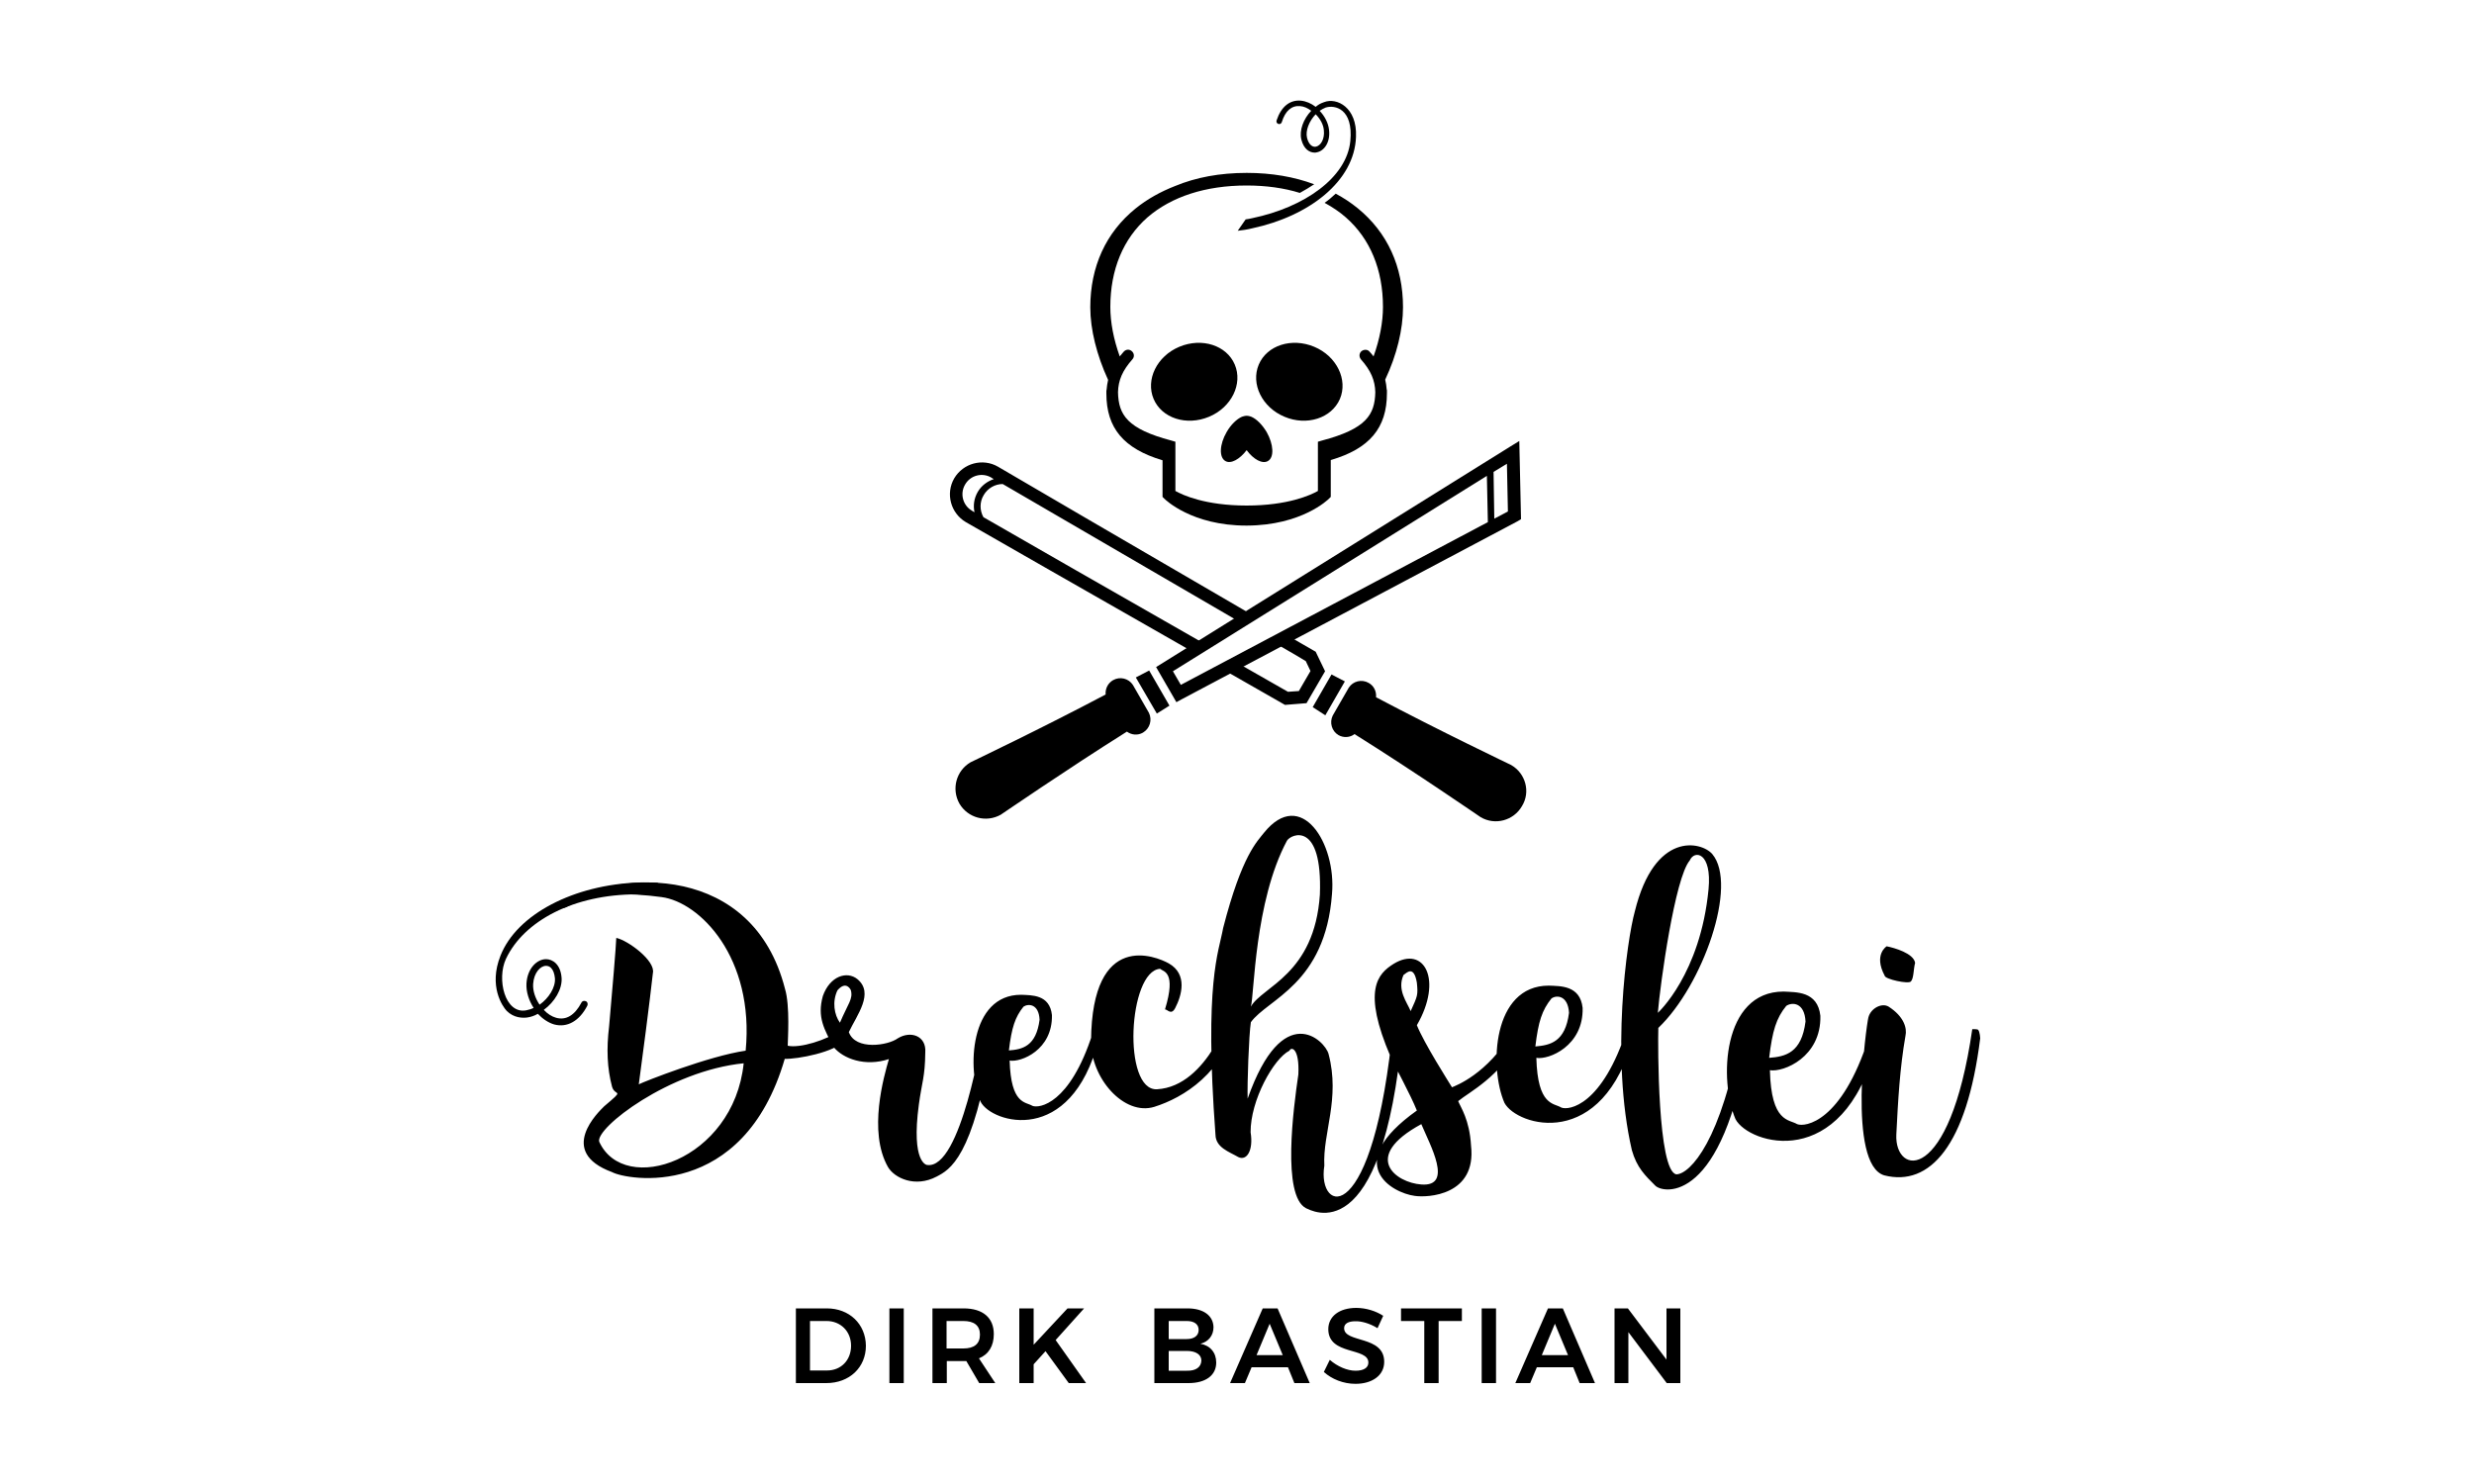<?xml version="1.0" encoding="utf-8"?>
<!-- Generator: Adobe Illustrator 22.1.0, SVG Export Plug-In . SVG Version: 6.00 Build 0)  -->
<svg version="1.1" id="Ebene_1" xmlns="http://www.w3.org/2000/svg" xmlns:xlink="http://www.w3.org/1999/xlink" x="0px" y="0px"
	 viewBox="0 0 1000 600" style="enable-background:new 0 0 1000 600;" xml:space="preserve">
<style type="text/css">
	.st0{clip-path:url(#SVGID_2_);}
</style>
<g>
	<defs>
		<rect id="SVGID_1_" width="1000" height="600"/>
	</defs>
	<clipPath id="SVGID_2_">
		<use xlink:href="#SVGID_1_"  style="overflow:visible;"/>
	</clipPath>
	<path class="st0" d="M401.7,193.7c-2.6,0.9-5,2.6-6.5,5.2c-1.5,2.6-1.9,5.5-1.3,8.2c-0.6-0.3-0.9-0.5-1-0.6
		c-3.7-2.1-5-6.9-2.8-10.6c2.1-3.7,6.9-5,10.6-2.8C400.8,193.2,401.1,193.4,401.7,193.7 M505.1,248
		c-37.3-21.7-101.5-59.1-101.7-59.3c-6.2-3.6-14.1-1.4-17.7,4.7c-3.6,6.2-1.4,14.1,4.7,17.7c0.3,0.2,53.6,30.7,91.5,52.3l-0.3-0.6
		l4.6-2.9c-31.5-18-74.9-42.8-88.7-50.8c-1.5-2.7-1.6-6.1,0.1-8.9c1.6-2.8,4.6-4.5,7.7-4.5c14.8,8.6,63.4,36.9,95,55.3L505.1,248z
		 M528.1,284.3l7.5-12.9l-3.8-7.9l-0.7-0.4c-0.8-0.5-4.6-2.7-10.4-6l-5.2,3c6.3,3.6,10.7,6.2,12.3,7.2l1.9,4l-4.7,8.1l-4.4,0.3
		c-2.2-1.3-9.6-5.5-19.8-11.3l-5.2,3c12.7,7.3,21.8,12.4,23.1,13.2l0.7,0.4L528.1,284.3z M535.7,289.2l7.9-13.7l-5.4-2.8l-7.6,13.2
		L535.7,289.2z M610.8,309.3c-0.4-0.2-29.1-13.9-54.6-27.4c0.2-2.3-0.8-4.6-3-5.8c-2.8-1.6-6.3-0.7-8,1.9l0,0l-6.5,11.3l0,0
		c-1.4,2.8-0.4,6.3,2.3,7.9c2.1,1.2,4.7,1,6.5-0.4c24.6,15.4,50.8,33.5,51,33.6c5.8,3.4,13.3,1.4,16.7-4.5
		C618.7,320.2,616.7,312.7,610.8,309.3"/>
	<path class="st0" d="M488.7,168.5c9.1-3.8,13.7-13.3,10.4-21.1c-3.3-7.8-13.3-11-22.4-7.2c-9.1,3.8-13.7,13.3-10.4,21.1
		C469.6,169.1,479.6,172.3,488.7,168.5"/>
	<path class="st0" d="M519.2,168.5c-9.1-3.8-13.7-13.3-10.4-21.1c3.3-7.8,13.3-11,22.4-7.2c9.1,3.8,13.7,13.3,10.4,21.1
		C538.2,169.1,528.2,172.3,519.2,168.5"/>
	<path class="st0" d="M567.1,124.2c0-16.4-6.3-30.2-18.3-40c-2.7-2.2-5.7-4.2-8.9-5.9c-1.4,1.3-2.9,2.6-4.5,3.7
		c3.1,1.7,6,3.6,8.6,5.9c9.8,8.6,15,21.1,15,36.2c0,6.1-1.3,13-3.8,20c-0.5-0.6-1-1.3-1.6-1.9c-0.8-1-2.3-1-3.3-0.2
		c-1,0.9-1,2.3-0.2,3.3c4,4.5,5.7,8.5,5.8,13.3c-0.2,9.2-3.8,14.8-21.5,19.5l-1.7,0.5v19.9c-2.8,1.6-12,5.9-28.8,5.9
		c-16.8,0-26-4.3-28.8-5.9v-19.9l-1.7-0.5c-17.7-4.7-21.3-10.3-21.5-19.5c0.1-4.8,1.8-8.8,5.8-13.3c0.9-1,0.8-2.4-0.2-3.3
		c-1-0.9-2.4-0.8-3.3,0.2c-0.6,0.7-1.1,1.3-1.6,1.9c-2.5-7-3.8-13.8-3.8-20c0-15.1,5.2-27.6,15-36.2c9.7-8.4,23.5-12.9,40.1-12.9
		c7.8,0,15.1,1,21.5,3c2-1.1,4-2.3,5.8-3.5c-8-3-17.2-4.6-27.2-4.6v0c0,0,0,0,0,0s0,0-0.1,0v0c-10.8,0-20.5,1.8-28.9,5.3
		c-5.9,2.3-11.3,5.3-16,9.1c-12,9.7-18.3,23.5-18.3,40c0,8.9,2.6,19.3,7.2,29.3c-0.3,1.3-0.5,2.6-0.6,3.9c0,0.2-0.1,0.3-0.1,0.5
		c0,0.2,0,0.4,0,0.6c0,0.2,0,0.3,0,0.5c0,14,7,22.3,22.7,27v14.8l0.7,0.7c0.4,0.4,11.1,10.9,33.2,10.9c0,0,0,0,0,0c0,0,0,0,0.1,0
		c0,0,0,0,0.1,0c0,0,0,0,0,0c22.2-0.1,32.8-10.5,33.2-10.9l0.7-0.7V186c15.7-4.6,22.7-13,22.7-27c0-0.2,0-0.3,0-0.5
		c0-0.2,0-0.4,0-0.6c0-0.2,0-0.3-0.1-0.5c-0.1-1.3-0.3-2.7-0.6-3.9C564.6,143.5,567.1,133.2,567.1,124.2"/>
	<path class="st0" d="M535.1,52.6c0.4,3.7-1.3,6.3-3.2,6.7c-1.6,0.3-3-1.1-3.6-3.6c-0.7-2.9,0.9-6.8,3.5-9.5
		C533.6,48,534.9,50.3,535.1,52.6 M535.2,41.3c-1.7,0.6-2.3,1-3.4,1.9c-1.8-1.4-3.9-2.3-6-2.5c-4.5-0.4-8,2.5-9.8,8
		c-0.2,0.6,0.1,1.2,0.7,1.4c0.6,0.2,1.2-0.1,1.4-0.7c1.4-4.6,4-6.8,7.4-6.5c1.5,0.1,3.1,0.8,4.5,1.9c-3.1,3.2-4.9,7.9-4,11.6
		c1,4,3.4,5.3,5.4,5.3c0.3,0,0.5,0,0.8-0.1c2.9-0.5,5.6-3.9,5-9.1c-0.3-2.8-1.8-5.6-3.8-7.7c0.8-0.5,1.6-1,2.4-1.3
		c3.7-1.2,11.3,0.4,10,13.6c-1.5,14.7-18.5,26.7-39.6,31.1c-0.9,0.2-1.8,0.4-2.7,0.5l-3.2,4.6c2-0.2,3.9-0.5,5.9-1
		c22.9-4.9,41.3-19,41.9-37C548.6,43.4,540.3,39.3,535.2,41.3"/>
	<path class="st0" d="M512,174.7c-1.8-3-4.1-5.3-6.2-6.2c0,0-1-0.4-1.9-0.4c-0.9,0-1.8,0.4-1.9,0.4c-2.1,0.9-4.5,3.2-6.2,6.2
		c-2.9,5-3.1,10.2-0.5,11.7c2.2,1.3,5.8-0.7,8.6-4.4c2.8,3.8,6.4,5.7,8.6,4.4C515.1,184.9,514.8,179.7,512,174.7"/>
	<path class="st0" d="M464.4,288.2l-6.5-11.3l0,0c-1.7-2.6-5.2-3.5-8-1.9c-2.1,1.2-3.2,3.5-3,5.8c-25.5,13.5-54.2,27.2-54.6,27.4
		c-5.8,3.4-7.8,10.8-4.5,16.7c3.4,5.8,10.8,7.8,16.7,4.5c0.2-0.1,26.5-18.2,51-33.6c1.9,1.4,4.4,1.6,6.5,0.4
		C464.8,294.5,465.8,291.1,464.4,288.2L464.4,288.2z M472.7,285.3l-8.2-14.2l-5.4,2.8l8.5,14.6L472.7,285.3z M609.5,206.8
		c-1.2,0.6-3.1,1.6-5.5,2.9l-0.3-18.9c2.1-1.3,3.9-2.4,5.4-3.3L609.5,206.8z M601.4,211.1c-27,14.3-103.5,54.9-124.1,65.8l-3.2-5.5
		c20.8-12.9,97.3-60.6,126.9-79L601.4,211.1z M614.8,209.9l-0.7-31.6l-3.9,2.4c-1.2,0.7-119.8,74.7-140.8,87.7l-2.1,1.3l8.2,14.2
		l2.2-1.2c20-10.6,134.6-71.4,135.8-72L614.8,209.9z"/>
	<path class="st0" d="M652.6,529v30.2h5.6v-20.6l15.5,20.6h5.5V529h-5.6v20.7L658,529H652.6z M623.2,547.9l5.3-12.7l5.3,12.7H623.2z
		 M638.5,559.2h6.2L631.7,529h-6l-13.2,30.2h6l2.7-6.4h14.7L638.5,559.2z M598.9,559.2h5.8V529h-5.8V559.2z M566.3,529v5.1h9.4v25.1
		h5.8v-25.1h9.4V529H566.3z M556.8,537l2.3-5c-2.9-1.9-6.9-3.2-10.9-3.2c-6.8,0-11.3,3.4-11.3,8.6c0,10.7,16.2,7.2,16.2,13.5
		c0,2.1-1.9,3.3-5.2,3.3s-7.3-1.7-10.4-4.4l-2.4,4.9c3.2,2.9,7.9,4.8,12.8,4.8c6.6,0,11.6-3.3,11.6-8.9c0-10.8-16.2-7.5-16.2-13.6
		c0-1.9,1.8-2.8,4.5-2.8C550.1,534.1,553.6,535,556.8,537 M507.9,547.9l5.3-12.7l5.3,12.7H507.9z M523.2,559.2h6.2L516.4,529h-6
		l-13.2,30.2h6l2.7-6.4h14.7L523.2,559.2z M479.7,554.2h-7.3v-8h7.3c3.7,0,5.9,1.5,5.9,3.9C485.5,552.8,483.3,554.3,479.7,554.2
		 M479.7,541.4h-7.3v-7.3h7.3c3,0,4.8,1.3,4.8,3.6C484.5,540,482.7,541.4,479.7,541.4 M480,529h-13.4v30.2h13.8
		c6.9,0,11.2-3.1,11.2-8.3c0-4-2.4-6.9-6.4-7.6c3.3-0.8,5.3-3.4,5.3-6.7C490.4,531.9,486.4,529,480,529 M439,559.2l-12.3-17.4
		l11.5-12.8h-6.7l-13.7,14.7V529H412v30.2h5.8v-7.6l4.8-5.3l9.4,12.9H439z M382.6,534.1h6.8c4.3,0,6.7,1.8,6.7,5.5
		c0,3.8-2.4,5.6-6.7,5.6h-6.8V534.1z M402.3,559.2l-6.6-10c3.9-1.6,6-5,6-9.8c0-6.6-4.4-10.4-12.2-10.4h-12.6v30.2h5.8v-8.9h6.8
		c0.4,0,0.7,0,1.1,0l5.2,8.9H402.3z M359.5,559.2h5.8V529h-5.8V559.2z M334.3,554.1h-6.9v-20h6.7c5.6,0,9.9,4.1,9.9,10
		C344,550,339.9,554.1,334.3,554.1 M334.2,529h-12.5v30.2H334c9.3,0,16-6.3,16-15.1C349.9,535.3,343.3,529,334.2,529"/>
	<path class="st0" d="M774.1,389.3c-0.7,2.5-0.5,6.2-1.7,7.5c-0.9,1.2-10.5-0.9-10.6-2.3c-4.6-8.6,0.8-11.9,0.8-11.9
		C765.6,383.2,773.5,385.4,774.1,389.3 M797.2,416.1c0,0,2.1-0.1,2.4,0.3c0.7,0.9,0.8,3.4,0.8,3.4c-5.4,43.4-20.4,60.1-38.8,55.4
		c-15-4.5-7.2-60.8-6.4-63.8c0.9-3.7,5.4-6.1,8.2-4.4c6.2,4,7.5,8.7,6.8,11.8c-2.3,13.1-3,26-3.7,39.9
		C765.7,475.3,788,479.5,797.2,416.1 M715.1,427.7c6.6-0.5,13.1-2,14.7-14.7c-0.4-7.8-5.5-7.9-7.8-6.3
		C718,411.6,716.4,416.7,715.1,427.7 M701.5,452.5c-6.7-15.5-5.4-51.6,19.4-51.6c5,0.3,13.8-0.3,14.9,9.8
		c0.4,16.7-14.9,22.9-20.4,22c0.5,21.3,7.8,19.8,11,21.8c3.2,1.3,18-0.7,28.9-34.8c0,0,2.1-0.4,2.5,0.3c0.7,0.9,0.4,2.9,0.4,2.9
		C744.8,474.1,706.9,462.7,701.5,452.5 M670.1,409.5c0,0,17.2-15.6,20.5-50c1.4-14.9-5.7-16-7.6-11.6
		C677,354.9,671.1,397.6,670.1,409.5 M677.6,474.8c5.5-0.1,18.5-13.8,25.9-57.8c0,0,2.3,0.1,2.6,0.6c0.6,0.9,0.7,2.8,0.7,2.8
		c-10.3,66.2-34.3,62.3-37.7,59c-4.1-4.1-7.5-7.3-9.5-14.4c-8.7-37.7-2-85,1.2-96.5c8-32.6,26.9-28.3,31.3-23.2
		c10.5,12.4-3.8,53.1-21.8,70.3C670.1,422.2,670,473.6,677.6,474.8 M620.6,423.1c6-0.5,12.1-1.8,13.6-13.6c-0.4-7.1-5.1-7.3-7.1-5.8
		C623.3,408.4,621.8,413,620.6,423.1 M608.1,445.9c-6.2-14.3-4.9-47.4,17.9-47.4c4.6,0.2,12.7-0.2,13.7,9
		c0.4,15.4-13.7,21.1-18.7,20.2c0.5,19.6,7.1,18.2,10.1,20.1c3,1.2,16.5-0.6,26.6-32c0,0,2-0.4,2.3,0.2c0.6,0.9,0.4,2.7,0.4,2.7
		C647.9,465.8,613.1,455.3,608.1,445.9 M570.2,408.8c2.8-6.2,3-6.4,2.5-11.5c-1.2-7-3.9-4.2-5.4-3.1
		C564.6,400.2,568.7,405.2,570.2,408.8 M574.5,454.5c-24.5,13.3-10.2,23.7,0,24.4C587.6,479.9,578,462.9,574.5,454.5 M562.1,427.3
		c-11.6-27-5.2-33.6,1.2-37.6c12.4-7.6,20,6.5,9.4,24.8c2.8,7.1,13.1,23.3,14.2,25.1c1.4-0.6,14.3-5.3,24.3-22.3
		c0,0,1.2-1.4,2.8-0.4c1.6,1,0.4,3,0.4,3c-8,15.6-20.6,21.6-25,25.3c1,2.5,4.6,7.5,5.2,18c2.3,20.2-17.6,21.1-22.8,20.3
		c-9.1-1.2-29.7-12.7,0.9-34.5C570.2,442.7,563.9,431.3,562.1,427.3 M505.6,407c4.6-8.2,25.7-12.9,27.9-45.3
		c1.1-30-11.7-24.5-13.3-21.8C507,364.5,507,402.5,505.6,407 M504.3,444.2c14.2-40.3,31.2-23.6,32.7-18.1
		c4.8,18.2-2.4,31.9-1.7,45.2c-3.1,19.3,20,26.7,27.9-58c0,0,2.5,0.3,2.8,0.9c0.7,1.2,0.9,2.9,0.9,2.9c-8.2,89.8-37.1,72.1-39,71.4
		c-9.8-5.1-5.1-40.5-3.1-54.1c0.5-10.7-2.9-11.3-3.6-9.6c-6.4,3.2-15.8,20.1-15.7,33c1.2,7.4-1.6,11.7-5,10c-3.6-2.1-9.1-3.8-9.2-9
		c-4.6-61.9,1.3-73.6,3.1-83.6c7.6-29.6,13.9-35.1,16.5-38.5c15-18.6,29.3,4.3,27.5,24.7c-2.7,36.6-26.1,42.5-32.8,51.9
		C504.8,418.5,504.1,438.2,504.3,444.2 M497.8,408c0,0,1.5-0.4,2.3,0.4c1.1,0.7,0.6,2.8,0.6,2.8c-6,22.8-22.4,32.6-34.1,36.3
		c-12.3,3.8-25.8-11.7-25.6-26.7c0.4-45,26.4-34.1,31.4-31.3c7.8,4.4,5.2,13.1,2.6,18.1c-1.6,3-3.1,0.5-4.1,0.5
		c4.7-15.4-0.7-15.2-2-16.4c-12.9,0.9-15.3,49.5-1.2,48.7C488.4,439.2,497.8,408,497.8,408 M407.8,424.7c5.5-0.4,11-1.7,12.4-12.4
		c-0.3-6.5-4.6-6.6-6.5-5.3C410.3,411.2,408.9,415.5,407.8,424.7 M396.4,445.5c-5.6-13-4.5-43.3,16.3-43.3
		c4.2,0.2,11.6-0.2,12.5,8.2c0.3,14.1-12.5,19.2-17.1,18.4c0.5,17.9,6.5,16.6,9.2,18.3c2.7,1.1,15.1-0.6,24.3-29.2
		c0,0,1.8-0.3,2.1,0.2c0.6,0.8,0.3,2.5,0.3,2.5C432.8,463.6,400.9,454.1,396.4,445.5 M339.5,413.5c3.3-7.8,5.4-9.6,4.4-13.2
		c0,0-1.8-4.1-5.4,0.1C336.3,405,337.2,410.3,339.5,413.5 M397.1,417.8c0,0,0.9-1.5,2.8-0.1c1.5,0.9,0.9,3.2,0.9,3.2
		c-7.3,47.4-17.1,52.1-22.2,54.8c-8.7,4.6-17.1,0.6-19.7-3.9c-8.1-14.3-1.6-36.7,0.4-43.6c-9.7,3.2-18.5-0.2-22.3-4.8
		c-3.8-7.1-6.8-12.1-4.4-20.7c2.8-8,9.7-10.3,14-6.8c6.8,5.7-0.2,14.4-3.5,21.4c2.7,7.5,15.9,5.4,19.8,2.5c5.2-3.2,11.6-1,11.1,5.7
		c-0.1,10-1.4,12.1-2.6,21.1c-3.2,23.8,3.3,24.4,3.3,24.4C388.5,473.1,397.1,417.8,397.1,417.8 M300.6,429.9
		c-30.1,3-60,26.2-58.4,31.7C252.3,483.8,296.5,469.3,300.6,429.9 M227.2,365.5c23.4-14,77.1-16.5,90.1,34.3
		c2.1,6.9,1.1,20.9,1.1,23c4.9,1.1,15.8-2.3,21.2-6.2c2.5-1.9,3.6,1.5,1.7,4c-3.4,4.8-19.2,7.7-24.1,7.5c-16.8,57.6-64,49-69.8,45.8
		c-22.5-8.3-5.3-24.5-3.2-26.6c8.7-7.4,4.4-3.8,3.2-7.9c-2-7.5-2.3-15.4-1.2-24.4c1.1-12.2,2.9-33.6,2.9-35.8
		c4.9,1.1,15.9,9.3,14.8,14.2c-1.1,10.1-4.6,37.2-5.7,45c2.1-1.1,28.5-11.5,43.2-13.6c3.6-37.6-18.5-60.1-34-62.1
		c-12.1-1.6-27.3-2.4-37.3,3.4C226.1,368.6,227.2,365.5,227.2,365.5"/>
	<path class="st0" d="M218.1,406.2c-1.7-2.5-2.8-5.6-2.6-8.4c0.3-4.5,2.9-7.3,5.2-7.3c0.8,0,1.5,0.3,2,0.8c0.9,0.9,1.4,2.3,1.6,4.2
		C224.6,399.2,221.8,403.6,218.1,406.2 M237.4,406.6c0.3-0.7,0.1-1.5-0.6-1.8c-0.7-0.3-1.5-0.1-1.8,0.6c-2.7,5.1-6.2,7.2-10.2,6.1
		c-1.8-0.5-3.5-1.6-5-3.2c4.4-3.2,7.5-8.4,7.2-12.9c-0.4-5.6-3.7-7.6-6.3-7.6c-3.5,0-7.5,3.5-7.9,9.8c-0.2,3.4,1,7,2.9,9.9
		c-1,0.5-2.1,0.8-3.1,1c-8.5,1.5-11.9-12.6-8.1-20.8c7.3-15.5,27.6-26.1,52.8-26.1c6.9,0,14.6,0.7,17.6,1.4c0.5-1.5-9.6-4.5-9-6.1
		c-2.5-0.1-5.1-0.2-7.7-0.1c-26.2,0.9-49.3,12.8-55.9,29.6c-4.9,12.3,0.8,20.5,2.5,22.3c2.9,2.9,6.4,2.9,8.2,2.7
		c1.5-0.2,3-0.7,4.4-1.5c1.9,2,4.2,3.6,6.6,4.3C229.3,415.6,234.2,412.8,237.4,406.6"/>
</g>
</svg>
